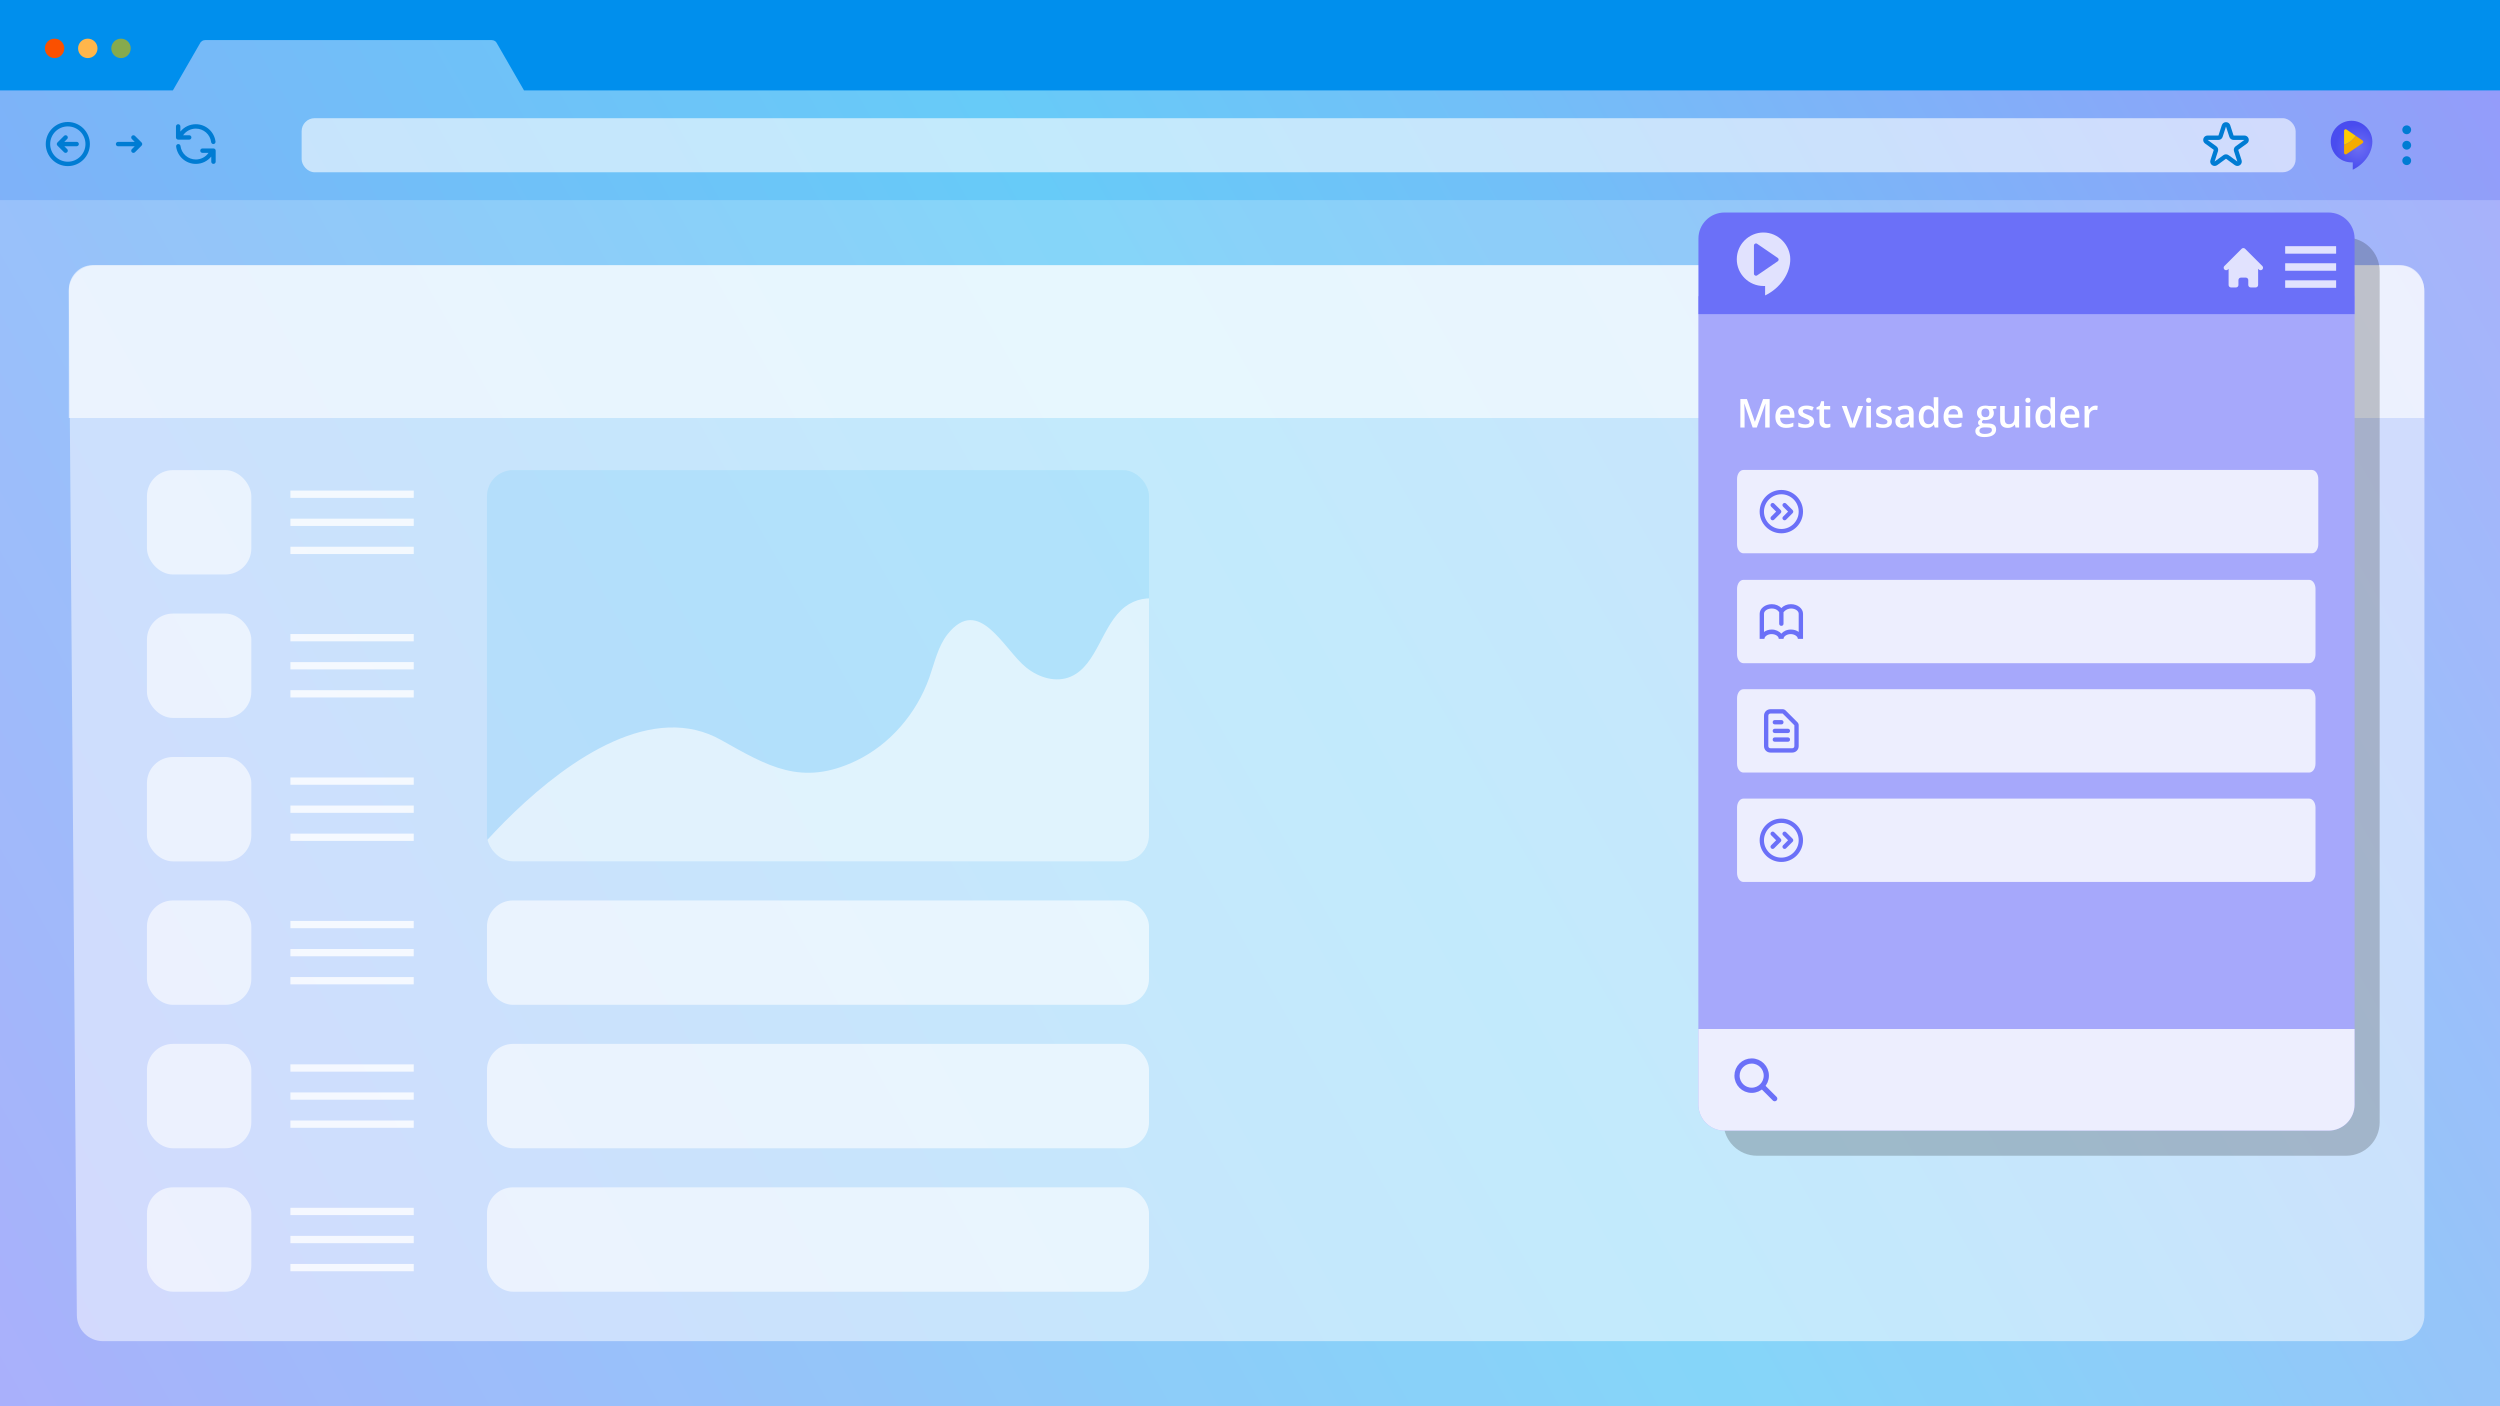 <?xml version="1.0" encoding="UTF-8"?><svg xmlns="http://www.w3.org/2000/svg" xmlns:xlink="http://www.w3.org/1999/xlink" viewBox="0 0 2560 1440"><defs><style>.cls-1,.cls-2,.cls-3,.cls-4,.cls-5,.cls-6,.cls-7,.cls-8{fill:#fff;}.cls-9{fill:#67cbf8;}.cls-9,.cls-10,.cls-5{opacity:.2;}.cls-11{fill:#9799fa;}.cls-12{isolation:isolate;}.cls-2{opacity:.5;}.cls-13{fill:#007cd3;}.cls-3,.cls-7{opacity:.8;}.cls-14{clip-path:url(#clippath-1);}.cls-15{fill:url(#Namnlös_övertoning_6);}.cls-16{fill:none;stroke:#6b70f8;stroke-linecap:round;stroke-linejoin:round;stroke-width:5.33px;}.cls-17{fill:#86aa4d;}.cls-18{fill:#6b70f8;}.cls-19{fill:url(#Namnlös_övertoning_37);}.cls-20{fill:#fa5000;}.cls-4,.cls-5,.cls-7{mix-blend-mode:lighten;}.cls-4,.cls-8{opacity:.6;}.cls-6{opacity:.15;}.cls-21{fill:#ffb64b;}.cls-22{fill:#f5ac00;}.cls-23{fill:#ffcb00;}.cls-24{fill:url(#Namnlös_övertoning_28);}.cls-25{fill:#008fed;}</style><linearGradient id="Namnlös_övertoning_37" x1="552.83" y1="7.09" x2="548.92" y2="11.54" gradientUnits="userSpaceOnUse"><stop offset="0" stop-color="#fff"/><stop offset=".44" stop-color="#fec589"/><stop offset=".83" stop-color="#fd9526"/><stop offset="1" stop-color="#fd8300"/></linearGradient><linearGradient id="Namnlös_övertoning_6" x1="-29.83" y1="1516.4" x2="2596.2" y2="12.53" gradientUnits="userSpaceOnUse"><stop offset="0" stop-color="#9799fa"/><stop offset=".11" stop-color="#8aa6f9"/><stop offset=".37" stop-color="#70c0f8"/><stop offset=".53" stop-color="#67cbf8"/><stop offset=".67" stop-color="#71c0f8"/><stop offset=".92" stop-color="#8da3f9"/><stop offset="1" stop-color="#9799fa"/></linearGradient><radialGradient id="Namnlös_övertoning_28" cx="1900.99" cy="617.77" fx="1900.99" fy="617.77" r="8.66" gradientTransform="translate(-2698.85 -1510.87) scale(2.69)" gradientUnits="userSpaceOnUse"><stop offset="0" stop-color="#6c6ef2"/><stop offset="1" stop-color="#494cef"/></radialGradient><clipPath id="clippath-1"><rect class="cls-9" x="498.67" y="481.4" width="677.92" height="400.66" rx="26.67" ry="26.67"/></clipPath></defs><g class="cls-12"><g id="Vitt"><rect class="cls-1" width="2560" height="1440"/></g><g id="Gränssnitt"><rect class="cls-25" width="2560" height="94.96"/><g><circle class="cls-20" cx="55.88" cy="49.53" r="9.95"/><g><path class="cls-19" d="m552.96,8.08h-2"/><path class="cls-15" d="m536.59,92.58l-27.68-48.06c-.89-2.1-3.03-3.47-5.4-3.47H210.11c-2.38,0-4.51,1.37-5.4,3.47l-27.68,48.06H0v1347.42h2560V92.58H536.59Z"/><rect class="cls-5" x="0" y="204.92" width="2560" height="1235.08"/><circle class="cls-21" cx="89.89" cy="49.53" r="9.95"/><circle class="cls-17" cx="123.91" cy="49.53" r="9.95"/><rect class="cls-8" x="308.87" y="121.02" width="2041.88" height="55.4" rx="13.33" ry="13.33"/><path class="cls-24" d="m2407.98,123.65c-11.76,0-21.31,9.55-21.31,21.31s9.55,21.31,21.31,21.31h1.25v7.52c12.19-5.87,20.06-17.55,20.06-28.83s-9.55-21.31-21.31-21.31Z"/><g><path class="cls-22" d="m2400.34,148.19v8.33c0,1.29,1.45,2.06,2.52,1.33l16.46-11.28c.93-.64.93-2.01,0-2.65l-7.11-4.87c-2.79,4.25-6.95,7.52-11.87,9.15Z"/><path class="cls-23" d="m2400.34,133.96v14.23c4.91-1.64,9.08-4.9,11.87-9.15l-9.35-6.41c-1.07-.73-2.52.03-2.52,1.33Z"/></g><path class="cls-13" d="m2464.48,169.05c-2.49,0-4.52-2.03-4.52-4.52s2.03-4.52,4.52-4.52,4.52,2.03,4.52,4.52-2.03,4.52-4.52,4.52Zm0-15.81c-2.49,0-4.52-2.03-4.52-4.52s2.03-4.52,4.52-4.52,4.52,2.03,4.52,4.52-2.03,4.52-4.52,4.52Zm0-15.81c-2.49,0-4.52-2.03-4.52-4.52s2.03-4.52,4.52-4.52,4.52,2.03,4.52,4.52-2.03,4.52-4.52,4.52Z"/><path class="cls-13" d="m69.45,170.1c-12.46,0-22.59-10.13-22.59-22.59s10.13-22.59,22.59-22.59,22.59,10.13,22.59,22.59-10.13,22.59-22.59,22.59Zm0-40.66c-9.96,0-18.07,8.11-18.07,18.07s8.11,18.07,18.07,18.07,18.07-8.11,18.07-18.07-8.11-18.07-18.07-18.07Zm-2.26,27.11c-.58,0-1.16-.22-1.6-.66l-6.78-6.78c-.22-.22-.38-.47-.49-.74-.11-.26-.17-.55-.17-.85h0c0-.32.06-.6.17-.87.11-.27.27-.52.49-.74l6.78-6.78c.88-.88,2.31-.88,3.19,0s.88,2.31,0,3.19l-2.92,2.92h12.62c1.25,0,2.26,1.01,2.26,2.26s-1.01,2.26-2.26,2.26h-12.62l2.92,2.92c.88.88.88,2.31,0,3.19-.44.44-1.02.66-1.6.66Z"/><path class="cls-13" d="m218.59,167.84c-1.25,0-2.26-1.01-2.26-2.26v-5.27c-3.79,4.7-9.54,7.53-15.81,7.53-10.24,0-18.91-7.65-20.17-17.79-.15-1.24.72-2.37,1.96-2.52,1.23-.16,2.37.72,2.52,1.96.98,7.89,7.73,13.83,15.69,13.83,5.28,0,10.08-2.58,12.99-6.78h-6.21c-1.25,0-2.26-1.01-2.26-2.26s1.01-2.26,2.26-2.26h9.93s.07,0,.1,0h1.26c1.25,0,2.26,1.01,2.26,2.26v11.29c0,1.25-1.01,2.26-2.26,2.26Zm-.14-20.33c-1.12,0-2.1-.84-2.24-1.98-.98-7.89-7.73-13.83-15.69-13.83-5.28,0-10.08,2.58-12.99,6.78h6.21c1.25,0,2.26,1.01,2.26,2.26s-1.01,2.26-2.26,2.26h-9.93s-.07,0-.1,0h-1.26c-1.25,0-2.26-1.01-2.26-2.26v-11.29c0-1.25,1.01-2.26,2.26-2.26s2.26,1.01,2.26,2.26v5.27c3.79-4.7,9.54-7.53,15.81-7.53,10.24,0,18.91,7.65,20.17,17.79.15,1.24-.72,2.37-1.96,2.52-.09.01-.19.02-.28.02Z"/><path class="cls-13" d="m2291.06,169.95c-.92,0-1.85-.29-2.66-.88l-8.98-6.53-8.98,6.53c-1.61,1.17-3.7,1.17-5.31,0-1.61-1.17-2.26-3.15-1.64-5.05l3.43-10.56-8.98-6.53c-1.61-1.17-2.26-3.15-1.64-5.05.62-1.9,2.3-3.12,4.3-3.12h11.1l3.43-10.56c.62-1.9,2.3-3.12,4.3-3.12s3.68,1.23,4.3,3.12l3.43,10.56h11.1c1.99,0,3.68,1.23,4.3,3.12.62,1.9-.03,3.88-1.64,5.05l-8.98,6.53,3.43,10.56c.62,1.9-.03,3.88-1.64,5.05-.81.59-1.73.88-2.66.88Zm-11.64-11.93c.93,0,1.86.29,2.66.87l8.98,6.52-3.43-10.56c-.61-1.86.05-3.89,1.64-5.05l8.98-6.53h-11.1c-1.96,0-3.69-1.25-4.3-3.12l-3.43-10.56h0l-3.43,10.56c-.61,1.87-2.33,3.12-4.3,3.12h-11.1l8.98,6.52c1.59,1.16,2.25,3.19,1.64,5.05l-3.43,10.56,8.98-6.53c.79-.58,1.73-.87,2.66-.87Zm-2.15-29.12h.02-.02Z"/><path class="cls-13" d="m136.61,138.48c.58,0,1.16.22,1.6.66l6.78,6.78c.22.22.38.47.49.74.11.26.17.55.17.85h0c0,.32-.06.6-.17.87-.11.27-.27.52-.49.74l-6.78,6.78c-.88.88-2.31.88-3.19,0s-.88-2.31,0-3.19l2.92-2.92h-17.03c-1.25,0-2.26-1.01-2.26-2.26s1.01-2.26,2.26-2.26h17.03l-2.92-2.92c-.88-.88-.88-2.31,0-3.19.44-.44,1.02-.66,1.6-.66Z"/></g></g><path class="cls-2" d="m2455.94,271.59H97.14c-14.73,0-26.67,11.94-26.67,26.67l8.23,1048.4c0,14.73,11.94,26.67,26.67,26.67h2350.57c14.73,0,26.67-11.94,26.67-26.67V298.26c0-14.73-11.94-26.67-26.67-26.67Z"/><g><rect class="cls-9" x="498.67" y="481.4" width="677.92" height="400.66" rx="26.67" ry="26.67"/><g class="cls-14"><path class="cls-8" d="m712.49,747.61c8.76,2.06,17.38,5.36,25.8,10.08,47.86,26.84,82.52,48.09,138.48,21.26,34-16.3,61.56-47.66,74.88-85.18,5.41-15.25,8.82-31.93,18.68-44.33,32.37-40.71,57.49,15.71,80.6,34.19,13.02,10.41,30.69,15.75,45.7,9.17,27.11-11.88,31.59-53.28,55.5-71.5,10.34-7.88,23.93-10.56,36.18-7.14,6.14,1.72,11.94,4.9,16.76,9.37,22.09,20.5,7.99,50.82,7.34,75.78-1.13,43.33,4.3,88.76,5.14,132.35.79,41.21-11.56,88.05-46.03,105.71-15.03,7.7-32.16,8.67-48.79,9.4-138.91,6.16-277.97,5.63-416.95,3.6-34.75-.51-69.5-1.12-104.26-1.74-33.5-.59-75.63,11.6-107.55,4.71-68.78-14.87-11.08-76.5,13.14-101.96,48.24-50.72,131.64-121.14,205.4-103.78Z"/></g></g><g><g><rect class="cls-4" x="150.48" y="481.4" width="106.88" height="106.88" rx="26.67" ry="26.67"/><g><rect class="cls-3" x="297.38" y="502.36" width="126.29" height="7.46"/><rect class="cls-3" x="297.38" y="559.86" width="126.29" height="7.46"/><rect class="cls-3" x="297.38" y="531.11" width="126.29" height="7.46"/></g></g><g><rect class="cls-4" x="150.48" y="628.29" width="106.88" height="106.88" rx="26.67" ry="26.67"/><g><rect class="cls-3" x="297.38" y="649.25" width="126.29" height="7.46"/><rect class="cls-3" x="297.38" y="706.74" width="126.29" height="7.46"/><rect class="cls-3" x="297.38" y="678" width="126.29" height="7.46"/></g></g><g><rect class="cls-4" x="150.48" y="775.17" width="106.88" height="106.88" rx="26.67" ry="26.67"/><g><rect class="cls-3" x="297.38" y="796.14" width="126.29" height="7.46"/><rect class="cls-3" x="297.38" y="853.63" width="126.29" height="7.46"/><rect class="cls-3" x="297.38" y="824.88" width="126.29" height="7.46"/></g></g><g><g><g><rect class="cls-3" x="297.38" y="1236.79" width="126.29" height="7.46"/><rect class="cls-3" x="297.38" y="1294.29" width="126.29" height="7.46"/><rect class="cls-3" x="297.38" y="1265.54" width="126.29" height="7.46"/></g><rect class="cls-4" x="150.48" y="1215.83" width="106.88" height="106.88" rx="26.67" ry="26.67"/></g><rect class="cls-8" x="498.67" y="1215.83" width="677.92" height="106.88" rx="26.67" ry="26.67"/></g><g><g><rect class="cls-4" x="150.48" y="1068.94" width="106.88" height="106.88" rx="26.67" ry="26.67"/><g><rect class="cls-3" x="297.38" y="1089.91" width="126.29" height="7.46"/><rect class="cls-3" x="297.38" y="1147.4" width="126.29" height="7.46"/><rect class="cls-3" x="297.38" y="1118.65" width="126.29" height="7.46"/></g></g><rect class="cls-8" x="498.67" y="1068.94" width="677.92" height="106.88" rx="26.67" ry="26.67"/></g><g><g><rect class="cls-4" x="150.48" y="922.06" width="106.88" height="106.88" rx="26.67" ry="26.67"/><g><rect class="cls-3" x="297.38" y="943.02" width="126.29" height="7.46"/><rect class="cls-3" x="297.38" y="1000.51" width="126.29" height="7.46"/><rect class="cls-3" x="297.38" y="971.77" width="126.29" height="7.46"/></g></g><rect class="cls-8" x="498.67" y="922.06" width="677.92" height="106.88" rx="26.67" ry="26.67"/></g></g><path class="cls-4" d="m70.47,428.06v-131.32c0-13.84,10.79-25.15,23.99-25.15h2363.89c13.19,0,23.99,11.32,23.99,25.15v131.32H70.47Z"/><g><g><path class="cls-10" d="m2402.51,243.32h-603.35c-18.93,0-34.27,15.34-34.27,34.27v871.6c0,18.92,15.34,34.27,34.27,34.27h603.35c18.92,0,34.27-15.34,34.27-34.27V277.59c0-18.92-15.34-34.27-34.27-34.27Z"/><path class="cls-11" d="m1739.19,303.29h671.88v827.8c0,14.72-11.95,26.67-26.67,26.67h-618.55c-14.72,0-26.67-11.95-26.67-26.67V303.29h0Z"/><g><path class="cls-6" d="m1739.19,303.29h671.88v827.8c0,14.72-11.95,26.67-26.67,26.67h-618.55c-14.72,0-26.67-11.95-26.67-26.67V303.29h0Z"/><path class="cls-18" d="m1739.19,217.62h671.88v77.36c0,14.72-11.95,26.67-26.67,26.67h-618.55c-14.72,0-26.67-11.95-26.67-26.67v-77.36h0Z" transform="translate(4150.27 539.27) rotate(180)"/><path class="cls-7" d="m1739.19,1053.73h671.88v77.36c0,14.72-11.95,26.67-26.67,26.67h-618.55c-14.72,0-26.67-11.95-26.67-26.67v-77.36h0Z"/></g></g><g><path class="cls-1" d="m1794.72,437.77l-8.45-24.33h-.16c.23,3.61.34,7,.34,10.16v14.17h-4.32v-29.14h6.72l8.09,23.18h.12l8.33-23.18h6.74v29.14h-4.58v-14.41c0-1.45.04-3.33.11-5.66.07-2.32.14-3.73.19-4.22h-.16l-8.75,24.29h-4.21Z"/><path class="cls-1" d="m1828.92,438.17c-3.43,0-6.11-1-8.04-3-1.93-2-2.9-4.75-2.9-8.26s.9-6.43,2.69-8.49c1.79-2.06,4.26-3.09,7.39-3.09,2.91,0,5.21.88,6.9,2.65,1.69,1.77,2.53,4.2,2.53,7.29v2.53h-14.69c.07,2.14.64,3.78,1.73,4.93,1.09,1.15,2.62,1.72,4.6,1.72,1.3,0,2.51-.12,3.64-.37,1.12-.25,2.33-.65,3.62-1.23v3.81c-1.14.54-2.3.93-3.47,1.16-1.17.23-2.5.34-4.01.34Zm-.86-19.29c-1.49,0-2.68.47-3.58,1.42-.9.94-1.43,2.32-1.6,4.13h10c-.03-1.82-.46-3.2-1.32-4.14-.85-.94-2.02-1.41-3.51-1.41Z"/><path class="cls-1" d="m1857.62,431.49c0,2.15-.78,3.8-2.35,4.95-1.57,1.15-3.81,1.72-6.74,1.72s-5.29-.44-7.07-1.33v-4.05c2.59,1.2,5,1.79,7.23,1.79,2.88,0,4.32-.87,4.32-2.61,0-.56-.16-1.02-.48-1.4-.32-.37-.84-.76-1.57-1.16-.73-.4-1.75-.85-3.05-1.36-2.54-.98-4.25-1.97-5.15-2.95-.9-.98-1.34-2.26-1.34-3.83,0-1.89.76-3.35,2.28-4.39,1.52-1.04,3.59-1.56,6.21-1.56s5.04.53,7.35,1.57l-1.51,3.53c-2.38-.98-4.38-1.47-6-1.47-2.47,0-3.71.7-3.71,2.11,0,.69.32,1.28.97,1.75.64.48,2.05,1.14,4.21,1.97,1.82.7,3.14,1.35,3.97,1.93.82.58,1.44,1.26,1.83,2.02.4.76.6,1.68.6,2.74Z"/><path class="cls-1" d="m1870.89,434.38c1.14,0,2.29-.18,3.43-.54v3.53c-.52.23-1.19.42-2,.57-.82.15-1.66.23-2.54.23-4.44,0-6.66-2.34-6.66-7.02v-11.88h-3.01v-2.07l3.23-1.71,1.59-4.66h2.89v4.9h6.28v3.55h-6.28v11.8c0,1.13.28,1.96.85,2.5.56.54,1.31.81,2.22.81Z"/><path class="cls-1" d="m1894.35,437.77l-8.37-22.04h4.94l4.48,12.81c.77,2.15,1.24,3.89,1.39,5.22h.16c.12-.96.58-2.7,1.39-5.22l4.48-12.81h4.98l-8.41,22.04h-5.06Z"/><path class="cls-1" d="m1910.89,409.89c0-.84.23-1.48.69-1.93.46-.45,1.11-.68,1.96-.68s1.46.23,1.92.68c.46.45.69,1.1.69,1.93s-.23,1.42-.69,1.88c-.46.46-1.1.69-1.92.69s-1.5-.23-1.96-.69c-.46-.46-.69-1.09-.69-1.88Zm4.96,27.88h-4.68v-22.04h4.68v22.04Z"/><path class="cls-1" d="m1937.36,431.49c0,2.15-.78,3.8-2.35,4.95-1.57,1.15-3.81,1.72-6.74,1.72s-5.29-.44-7.07-1.33v-4.05c2.59,1.2,5,1.79,7.23,1.79,2.88,0,4.32-.87,4.32-2.61,0-.56-.16-1.02-.48-1.4-.32-.37-.84-.76-1.57-1.16-.73-.4-1.75-.85-3.05-1.36-2.54-.98-4.25-1.97-5.15-2.95-.9-.98-1.34-2.26-1.34-3.83,0-1.89.76-3.35,2.28-4.39,1.52-1.04,3.59-1.56,6.21-1.56s5.04.53,7.35,1.57l-1.51,3.53c-2.38-.98-4.38-1.47-6-1.47-2.47,0-3.71.7-3.71,2.11,0,.69.32,1.28.97,1.75.64.48,2.05,1.14,4.21,1.97,1.82.7,3.14,1.35,3.97,1.93.82.58,1.44,1.26,1.83,2.02.4.76.6,1.68.6,2.74Z"/><path class="cls-1" d="m1956.21,437.77l-.94-3.07h-.16c-1.06,1.34-2.13,2.26-3.21,2.74s-2.46.73-4.14.73c-2.17,0-3.86-.58-5.07-1.75s-1.82-2.82-1.82-4.96c0-2.27.84-3.99,2.53-5.14,1.69-1.16,4.26-1.79,7.71-1.89l3.81-.12v-1.18c0-1.41-.33-2.46-.99-3.16-.66-.7-1.68-1.05-3.06-1.05-1.13,0-2.21.17-3.25.5-1.04.33-2.03.72-2.99,1.18l-1.51-3.35c1.2-.62,2.5-1.1,3.93-1.43,1.42-.33,2.76-.49,4.03-.49,2.8,0,4.92.61,6.35,1.83,1.43,1.22,2.14,3.14,2.14,5.76v14.85h-3.35Zm-6.97-3.19c1.7,0,3.07-.48,4.1-1.43,1.03-.95,1.54-2.28,1.54-4v-1.91l-2.83.12c-2.21.08-3.81.45-4.81,1.11-1,.66-1.5,1.66-1.5,3.02,0,.98.29,1.74.88,2.28s1.46.81,2.63.81Z"/><path class="cls-1" d="m1973.53,438.17c-2.75,0-4.9-1-6.44-2.99-1.54-1.99-2.31-4.79-2.31-8.39s.78-6.43,2.34-8.44c1.56-2.01,3.72-3.02,6.49-3.02s5.1,1.07,6.62,3.21h.24c-.23-1.58-.34-2.83-.34-3.75v-8.03h4.7v31.01h-3.67l-.82-2.89h-.22c-1.5,2.19-3.7,3.29-6.6,3.29Zm1.26-3.79c1.93,0,3.33-.54,4.21-1.62.88-1.08,1.33-2.84,1.36-5.27v-.66c0-2.78-.45-4.75-1.36-5.92s-2.32-1.75-4.25-1.75c-1.65,0-2.92.67-3.81,2-.89,1.33-1.33,3.24-1.33,5.71s.43,4.31,1.3,5.59c.86,1.28,2.16,1.92,3.89,1.92Z"/><path class="cls-1" d="m2001.15,438.17c-3.43,0-6.11-1-8.04-3-1.93-2-2.9-4.75-2.9-8.26s.9-6.43,2.69-8.49c1.79-2.06,4.26-3.09,7.39-3.09,2.91,0,5.21.88,6.9,2.65,1.69,1.77,2.53,4.2,2.53,7.29v2.53h-14.69c.07,2.14.64,3.78,1.73,4.93,1.09,1.15,2.62,1.72,4.6,1.72,1.3,0,2.51-.12,3.64-.37,1.12-.25,2.33-.65,3.62-1.23v3.81c-1.14.54-2.3.93-3.47,1.16-1.17.23-2.5.34-4.01.34Zm-.86-19.29c-1.49,0-2.68.47-3.58,1.42-.9.94-1.43,2.32-1.6,4.13h10c-.03-1.82-.46-3.2-1.32-4.14-.85-.94-2.02-1.41-3.51-1.41Z"/><path class="cls-1" d="m2044.26,415.73v2.57l-3.77.7c.35.47.63,1.04.86,1.71.23.68.34,1.4.34,2.15,0,2.27-.78,4.06-2.35,5.36-1.57,1.3-3.73,1.95-6.48,1.95-.7,0-1.34-.05-1.91-.16-1.01.62-1.51,1.35-1.51,2.19,0,.5.24.88.71,1.14.47.25,1.34.38,2.6.38h3.85c2.43,0,4.28.52,5.54,1.55,1.26,1.04,1.89,2.53,1.89,4.48,0,2.5-1.03,4.42-3.09,5.78-2.06,1.35-5.04,2.03-8.93,2.03-3,0-5.29-.53-6.88-1.59-1.58-1.06-2.37-2.58-2.37-4.54,0-1.35.43-2.49,1.29-3.42.86-.92,2.06-1.56,3.6-1.92-.62-.27-1.14-.69-1.54-1.29-.41-.59-.61-1.21-.61-1.86,0-.82.23-1.52.7-2.09.47-.57,1.16-1.14,2.07-1.69-1.14-.49-2.07-1.29-2.78-2.4s-1.07-2.41-1.07-3.9c0-2.39.75-4.24,2.26-5.56s3.66-1.97,6.45-1.97c.62,0,1.28.04,1.96.13.68.09,1.2.18,1.54.27h7.63Zm-17.32,25.47c0,1.01.46,1.79,1.37,2.33.91.54,2.19.82,3.84.82,2.55,0,4.45-.37,5.7-1.1,1.25-.73,1.87-1.7,1.87-2.91,0-.96-.34-1.64-1.03-2.04-.68-.41-1.96-.61-3.82-.61h-3.55c-1.34,0-2.41.32-3.2.95s-1.19,1.48-1.19,2.56Zm2.01-18.33c0,1.38.36,2.44,1.07,3.19s1.73,1.12,3.06,1.12c2.71,0,4.07-1.45,4.07-4.34,0-1.44-.34-2.54-1.01-3.32s-1.69-1.17-3.06-1.17-2.38.39-3.08,1.16c-.7.77-1.05,1.89-1.05,3.37Z"/><path class="cls-1" d="m2063.89,437.77l-.66-2.89h-.24c-.65,1.02-1.58,1.83-2.78,2.41s-2.57.88-4.12.88c-2.67,0-4.66-.66-5.98-1.99s-1.97-3.34-1.97-6.04v-14.41h4.72v13.59c0,1.69.35,2.95,1.04,3.8s1.77,1.27,3.25,1.27c1.97,0,3.41-.59,4.33-1.76s1.38-3.15,1.38-5.91v-10.98h4.7v22.04h-3.69Z"/><path class="cls-1" d="m2073.97,409.89c0-.84.23-1.48.69-1.93.46-.45,1.11-.68,1.96-.68s1.46.23,1.92.68c.46.45.69,1.1.69,1.93s-.23,1.42-.69,1.88c-.46.46-1.1.69-1.92.69s-1.5-.23-1.96-.69c-.46-.46-.69-1.09-.69-1.88Zm4.96,27.88h-4.68v-22.04h4.68v22.04Z"/><path class="cls-1" d="m2093.06,438.17c-2.75,0-4.9-1-6.44-2.99-1.54-1.99-2.31-4.79-2.31-8.39s.78-6.43,2.34-8.44c1.56-2.01,3.72-3.02,6.49-3.02s5.1,1.07,6.62,3.21h.24c-.23-1.58-.34-2.83-.34-3.75v-8.03h4.7v31.01h-3.67l-.82-2.89h-.22c-1.5,2.19-3.7,3.29-6.6,3.29Zm1.26-3.79c1.93,0,3.33-.54,4.21-1.62.88-1.08,1.33-2.84,1.36-5.27v-.66c0-2.78-.45-4.75-1.36-5.92s-2.32-1.75-4.25-1.75c-1.65,0-2.92.67-3.81,2-.89,1.33-1.33,3.24-1.33,5.71s.43,4.31,1.3,5.59c.86,1.28,2.16,1.92,3.89,1.92Z"/><path class="cls-1" d="m2120.68,438.17c-3.43,0-6.11-1-8.04-3-1.93-2-2.9-4.75-2.9-8.26s.9-6.43,2.69-8.49c1.79-2.06,4.26-3.09,7.39-3.09,2.91,0,5.21.88,6.9,2.65,1.69,1.77,2.53,4.2,2.53,7.29v2.53h-14.69c.07,2.14.64,3.78,1.73,4.93,1.09,1.15,2.62,1.72,4.6,1.72,1.3,0,2.51-.12,3.64-.37,1.12-.25,2.33-.65,3.62-1.23v3.81c-1.14.54-2.3.93-3.47,1.16-1.17.23-2.5.34-4.01.34Zm-.86-19.29c-1.49,0-2.68.47-3.58,1.42-.9.94-1.43,2.32-1.6,4.13h10c-.03-1.82-.46-3.2-1.32-4.14-.85-.94-2.02-1.41-3.51-1.41Z"/><path class="cls-1" d="m2145.76,415.33c.94,0,1.72.07,2.33.2l-.46,4.36c-.66-.16-1.35-.24-2.07-.24-1.87,0-3.39.61-4.55,1.83-1.16,1.22-1.74,2.81-1.74,4.76v11.52h-4.68v-22.04h3.67l.62,3.89h.24c.73-1.32,1.68-2.36,2.86-3.13s2.44-1.16,3.8-1.16Z"/></g><path class="cls-16" d="m1817.29,1125.03l-12.86-12.86m4.29-10.71c0,8.28-6.71,15-15,15s-15-6.71-15-15,6.71-15,15-15,15,6.71,15,15Z"/><g><g><rect class="cls-3" x="2340.02" y="287.05" width="52.17" height="7.67"/><rect class="cls-3" x="2340.02" y="269.57" width="52.17" height="7.67"/><rect class="cls-3" x="2340.02" y="252.09" width="52.17" height="7.67"/></g><path class="cls-3" d="m2298.99,254.75c-.98-.98-2.58-.98-3.57,0l-17.65,17.65c-.98.98-.98,2.58,0,3.57.98.98,2.58.98,3.57,0l.74-.74v16.61c0,1.39,1.13,2.52,2.52,2.52h5.04c1.39,0,2.52-1.13,2.52-2.52v-5.04c0-1.39,1.13-2.52,2.52-2.52h5.04c1.39,0,2.52,1.13,2.52,2.52v5.04c0,1.39,1.13,2.52,2.52,2.52h5.04c1.39,0,2.52-1.13,2.52-2.52v-16.61l.74.74c.98.98,2.58.98,3.57,0,.98-.98.98-2.58,0-3.57l-17.65-17.65Z"/></g><path class="cls-3" d="m1805.86,238.08c-15.11,0-27.39,12.28-27.39,27.39s12.28,27.39,27.39,27.39h1.61v9.67c15.66-7.54,25.77-22.55,25.77-37.05s-12.27-27.39-27.39-27.39Zm14.57,29.44l-21.16,14.49c-1.37.94-3.23-.04-3.23-1.7v-28.98c0-1.66,1.86-2.64,3.23-1.7l12.02,8.23,9.14,6.26c1.2.82,1.2,2.59,0,3.41Z"/><g><path class="cls-3" d="m1778.73,557.37v-66.93c0-5.08,2.91-9.2,6.5-9.2h582.2c3.59,0,6.5,4.12,6.5,9.2v66.93c0,5.08-2.91,9.2-6.5,9.2h-582.2c-3.59,0-6.5-4.12-6.5-9.2Z"/><g><path class="cls-18" d="m1824.09,546.11c-12.21,0-22.21-9.99-22.21-22.21s9.99-22.21,22.21-22.21,22.21,9.99,22.21,22.21-9.99,22.21-22.21,22.21Zm0-39.97c-9.77,0-17.77,7.99-17.77,17.77s7.99,17.77,17.77,17.77,17.77-7.99,17.77-17.77-7.99-17.77-17.77-17.77Z"/><g><path class="cls-18" d="m1827.43,532.79c-.67,0-1.11-.22-1.55-.67-.89-.89-.89-2.22,0-3.11l5.11-5.11-5.11-5.11c-.89-.89-.89-2.22,0-3.11s2.22-.89,3.11,0l6.66,6.66c.89.89.89,2.22,0,3.11l-6.66,6.66c-.44.44-.89.67-1.55.67Z"/><path class="cls-18" d="m1815.21,532.79c-.67,0-1.11-.22-1.55-.67-.89-.89-.89-2.22,0-3.11l5.11-5.11-5.11-5.11c-.89-.89-.89-2.22,0-3.11s2.22-.89,3.11,0l6.66,6.66c.89.89.89,2.22,0,3.11l-6.66,6.66c-.44.44-.89.67-1.55.67Z"/></g></g></g><g><path class="cls-3" d="m1778.73,893.91v-66.93c0-5.08,2.9-9.2,6.47-9.2h579.4c3.57,0,6.47,4.12,6.47,9.2v66.93c0,5.08-2.9,9.2-6.47,9.2h-579.4c-3.57,0-6.47-4.12-6.47-9.2Z"/><g><path class="cls-18" d="m1824.09,882.65c-12.21,0-22.21-9.99-22.21-22.21s9.99-22.21,22.21-22.21,22.21,9.99,22.21,22.21-9.99,22.21-22.21,22.21Zm0-39.97c-9.77,0-17.77,7.99-17.77,17.77s7.99,17.77,17.77,17.77,17.77-7.99,17.77-17.77-7.99-17.77-17.77-17.77Z"/><g><path class="cls-18" d="m1827.43,869.32c-.67,0-1.11-.22-1.55-.67-.89-.89-.89-2.22,0-3.11l5.11-5.11-5.11-5.11c-.89-.89-.89-2.22,0-3.11s2.22-.89,3.11,0l6.66,6.66c.89.89.89,2.22,0,3.11l-6.66,6.66c-.44.44-.89.67-1.55.67Z"/><path class="cls-18" d="m1815.21,869.32c-.67,0-1.11-.22-1.55-.67-.89-.89-.89-2.22,0-3.11l5.11-5.11-5.11-5.11c-.89-.89-.89-2.22,0-3.11s2.22-.89,3.11,0l6.66,6.66c.89.89.89,2.22,0,3.11l-6.66,6.66c-.44.44-.89.67-1.55.67Z"/></g></g></g><g><path class="cls-3" d="m1778.73,781.9v-66.93c0-5.08,2.9-9.2,6.47-9.2h579.4c3.57,0,6.47,4.12,6.47,9.2v66.93c0,5.08-2.9,9.2-6.47,9.2h-579.4c-3.57,0-6.47-4.12-6.47-9.2Z"/><path class="cls-18" d="m1835.2,770.64h-22.21c-3.78,0-6.66-2.89-6.66-6.66v-31.09c0-3.78,2.89-6.66,6.66-6.66h12.44c1.11,0,2.22.44,3.11,1.33l11.99,11.99c.89.89,1.33,2,1.33,3.11v21.32c0,3.78-2.89,6.66-6.66,6.66Zm-22.21-39.97c-1.33,0-2.22.89-2.22,2.22v31.09c0,1.33.89,2.22,2.22,2.22h22.21c1.33,0,2.22-.89,2.22-2.22v-21.32l-11.99-11.99h-12.44Zm17.77,28.87h-13.32c-1.33,0-2.22-.89-2.22-2.22s.89-2.22,2.22-2.22h13.32c1.33,0,2.22.89,2.22,2.22s-.89,2.22-2.22,2.22Zm0-8.88h-13.32c-1.33,0-2.22-.89-2.22-2.22s.89-2.22,2.22-2.22h13.32c1.33,0,2.22.89,2.22,2.22s-.89,2.22-2.22,2.22Zm-6.66-8.88h-6.66c-1.33,0-2.22-.89-2.22-2.22s.89-2.22,2.22-2.22h6.66c1.33,0,2.22.89,2.22,2.22s-.89,2.22-2.22,2.22Z"/></g><g><path class="cls-3" d="m1778.73,669.9v-66.93c0-5.08,2.9-9.2,6.47-9.2h579.4c3.57,0,6.47,4.12,6.47,9.2v66.93c0,5.08-2.9,9.2-6.47,9.2h-579.4c-3.57,0-6.47-4.12-6.47-9.2Z"/><path class="cls-18" d="m1833.87,618.67c-4,0-7.55,1.55-9.77,4-2.22-2.44-5.77-4-9.77-4-6.88,0-12.44,4.44-12.44,9.77v25.76h4.89c0-2.66,3.55-4.89,7.33-4.89,4,0,7.33,2.22,7.33,4.89h4.89c0-2.66,3.55-4.89,7.33-4.89s7.33,2.22,7.33,4.89h5.33v-25.76c0-5.33-5.55-9.77-12.44-9.77Zm7.99,17.54v10.88c-2-1.55-4.89-2.44-7.99-2.44-4.22,0-7.77,1.78-9.77,4.22-2.22-2.44-5.77-4.22-9.77-4.22-3.11,0-5.77.89-7.99,2.44v-18.65c0-2.89,3.55-5.33,7.99-5.33,2.66,0,5.11.89,6.66,2.66l.89,1.11v11.77c0,1.33.89,2.22,2.22,2.22s2.22-.89,2.22-2.22v-11.77l1.11-1.11c1.55-1.55,4-2.66,6.66-2.66,4.22,0,7.77,2.44,7.77,5.33v7.77Z"/></g></g></g></g></svg>